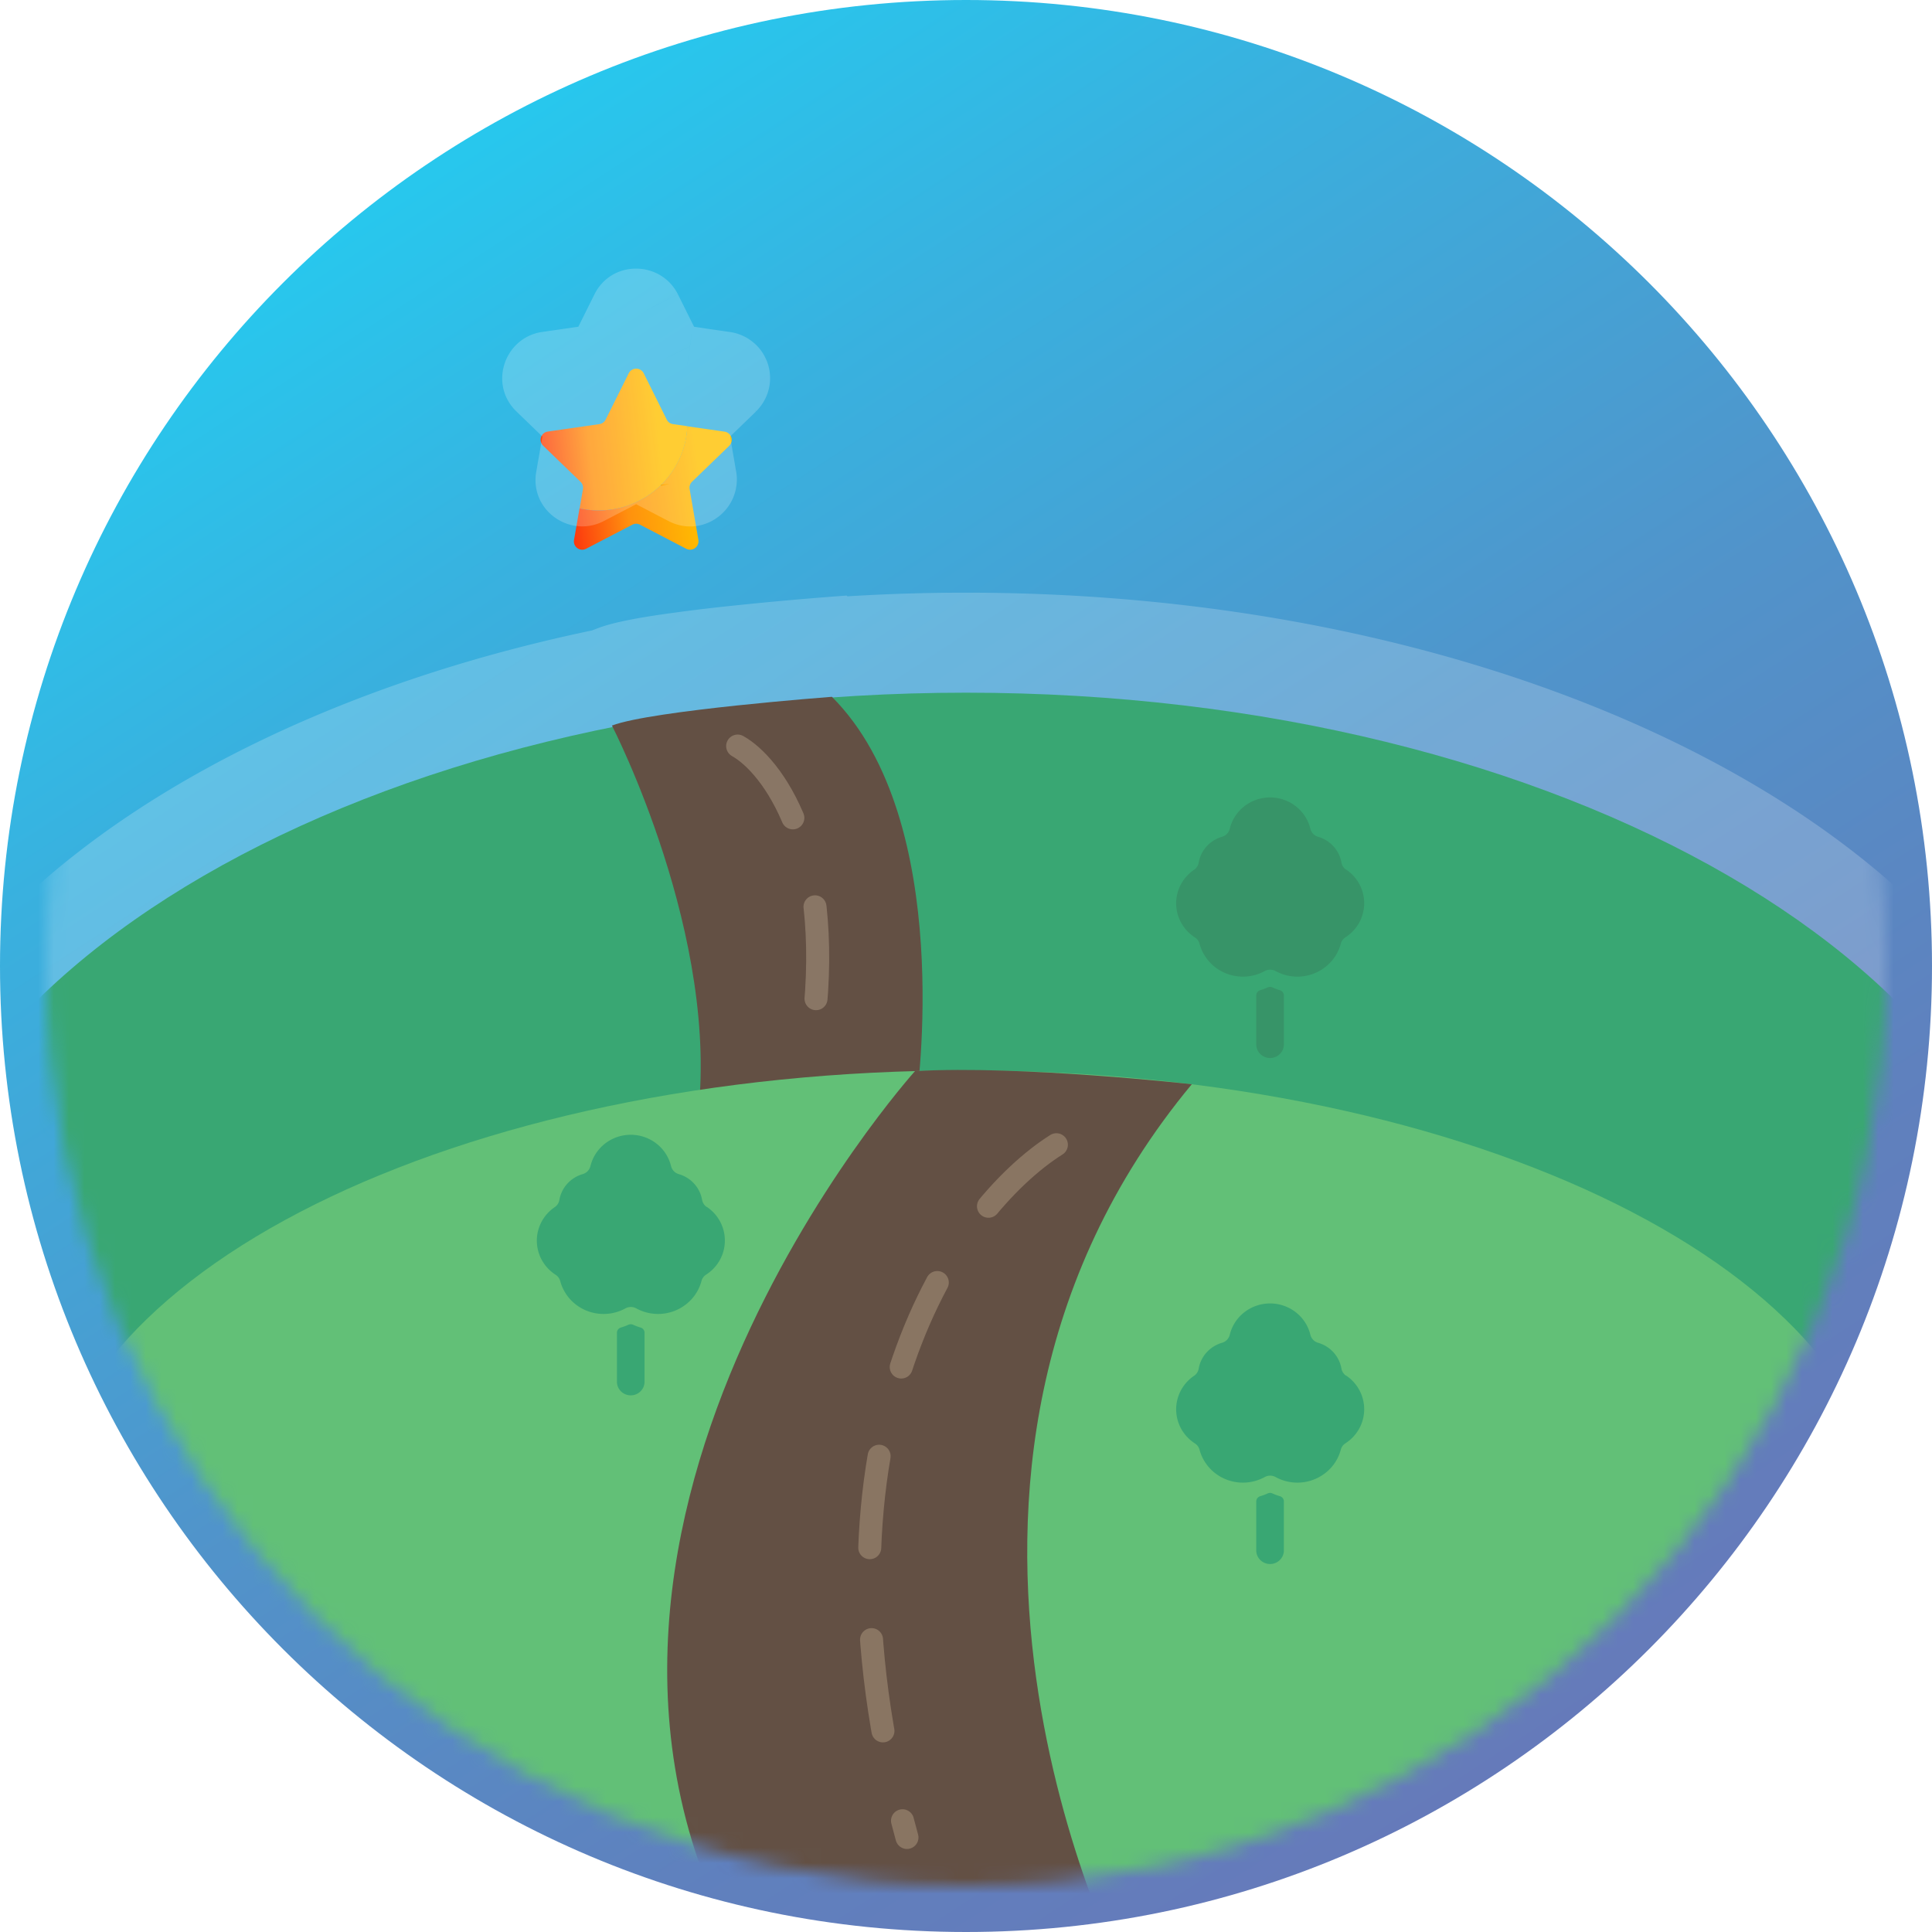 <svg xmlns="http://www.w3.org/2000/svg" width="126" height="126" fill="none" viewBox="0 0 126 126">
  <g clip-path="url(#a)">
    <path fill="url(#b)" fill-opacity=".9" d="M63 126c34.794 0 63-28.206 63-63S97.794 0 63 0 0 28.206 0 63s28.206 63 63 63Z"/>
    <mask id="c" width="120" height="120" x="3" y="3" maskUnits="userSpaceOnUse" style="mask-type:alpha">
      <path fill="#663700" d="M63 123c33.137 0 60-26.863 60-60S96.137 3 63 3 3 29.863 3 63s26.863 60 60 60Z"/>
    </mask>
    <g mask="url(#c)">
      <path fill="url(#d)" d="M45.548 35.372c.005-.048 0-.102 0-.162l-.572-3.319.572 3.32a.397.397 0 0 1 0 .161Z"/>
      <path fill="url(#e)" d="m44.824 27.795-.932-.135a.532.532 0 0 1-.409-.296l-1.503-3.022a.547.547 0 0 0-.975 0L39.5 27.364a.55.55 0 0 1-.408.296l-3.367.486a.539.539 0 0 0-.3.923l2.436 2.353c.13.124.185.302.158.48l-.218 1.252a5.85 5.85 0 0 0 1.236.135c3.116 0 5.655-2.434 5.791-5.488l-.005-.006Z"/>
      <path fill="url(#f)" d="m44.824 27.796 2.434.35-2.434-.35Z"/>
      <path fill="url(#g)" d="M47.635 28.384Z"/>
      <path fill="url(#h)" d="M47.259 28.146Z"/>
      <path fill="url(#i)" d="m37.796 33.149-.36 2.066.36-2.066Z"/>
      <path fill="url(#j)" d="M41.62 34.169c.044.01.082.027.126.048l3.007 1.565-3.007-1.565a.507.507 0 0 0-.126-.048Z"/>
      <path fill="url(#k)" d="m38.227 35.782 3.007-1.565-3.007 1.565Z"/>
      <path fill="url(#l)" d="M47.558 29.069a.518.518 0 0 0 .164-.41.53.53 0 0 0-.186-.378.55.55 0 0 0-.283-.13l-2.43-.35c-.141 3.054-2.674 5.488-5.79 5.488-.425 0-.839-.049-1.237-.135l-.36 2.067a.542.542 0 0 0 .79.567l3.008-1.566a.536.536 0 0 1 .512 0l3.007 1.566a.547.547 0 0 0 .795-.41c.006-.05 0-.103 0-.163l-.572-3.318a.532.532 0 0 1 .158-.48l2.435-2.353-.01.005Z"/>
      <path fill="#089150" d="M63 126.697c38.829 0 70.307-18.25 70.307-40.761 0-22.512-31.478-40.761-70.307-40.761-38.83 0-70.307 18.25-70.307 40.76 0 22.512 31.478 40.762 70.307 40.762Z"/>
      <path fill="#3C2415" d="M59.77 71.691s2.61-18.123-5.515-26.247c0 0-11.747.884-14.346 1.875 0 0 7.157 13.867 5.558 25.849L59.77 71.69Z"/>
      <path stroke="#FDE6BF" stroke-dasharray="6 6" stroke-linecap="round" stroke-opacity=".25" stroke-width="1.5" d="M48.108 48.656c2.204 1.23 6.282 6.566 4.963 18.064"/>
      <path fill="#3BB055" d="M63 129.388c33.137 0 60-13.338 60-29.79 0-16.453-26.863-29.79-60-29.79S3 83.145 3 99.598c0 16.452 26.863 29.79 60 29.79Z"/>
      <path fill="#3C2415" d="M59.675 69.854s-27.443 30.498-10.808 58.696c0 0 6.112 1.303 24.524.391 0 0-16.953-32.592 4.335-58.23 0 0-11.072-1.248-18.05-.857Z"/>
      <g clip-path="url(#m)">
        <path fill="#057942" d="M83.479 64.58a3.76 3.76 0 0 1-.497-.184.373.373 0 0 0-.303 0 3.756 3.756 0 0 1-.497.184.36.36 0 0 0-.252.34v3.195c0 .234.095.46.264.626a.908.908 0 0 0 1.273 0 .878.878 0 0 0 .264-.626V64.92a.35.35 0 0 0-.07-.21.36.36 0 0 0-.182-.13Zm4.308-7.862a.714.714 0 0 1-.303-.468 2.11 2.11 0 0 0-.519-1.055 2.166 2.166 0 0 0-1.008-.624.723.723 0 0 1-.497-.517 2.652 2.652 0 0 0-.953-1.473 2.73 2.73 0 0 0-1.676-.574c-.61 0-1.2.202-1.677.574-.477.371-.813.89-.953 1.473a.723.723 0 0 1-.497.517 2.166 2.166 0 0 0-1.008.624 2.11 2.11 0 0 0-.519 1.055.702.702 0 0 1-.302.475c-.366.247-.663.58-.867.967a2.62 2.62 0 0 0 .032 2.5c.214.383.52.707.892.946.152.099.26.25.303.425.115.421.326.812.618 1.142.291.33.655.59 1.064.76a2.97 2.97 0 0 0 2.56-.132.73.73 0 0 1 .72 0 2.96 2.96 0 0 0 3.628-.633 2.86 2.86 0 0 0 .616-1.145.709.709 0 0 1 .302-.425 2.67 2.67 0 0 0 .892-.944 2.622 2.622 0 0 0 .033-2.501 2.671 2.671 0 0 0-.867-.968h-.014Z"/>
      </g>
      <g clip-path="url(#n)">
        <path fill="#089150" d="M41.784 86.58a3.756 3.756 0 0 1-.497-.184.373.373 0 0 0-.303 0 3.76 3.76 0 0 1-.497.184.36.36 0 0 0-.183.13.35.35 0 0 0-.069.21v3.195c0 .234.095.46.264.626a.908.908 0 0 0 1.273 0 .878.878 0 0 0 .264-.626V86.92a.36.36 0 0 0-.252-.34Zm4.308-7.862a.714.714 0 0 1-.303-.468 2.11 2.11 0 0 0-.519-1.055 2.166 2.166 0 0 0-1.008-.624.723.723 0 0 1-.497-.517 2.652 2.652 0 0 0-.953-1.473 2.73 2.73 0 0 0-1.676-.574c-.609 0-1.2.202-1.677.574-.477.371-.813.89-.953 1.473a.722.722 0 0 1-.497.517 2.167 2.167 0 0 0-1.008.624 2.11 2.11 0 0 0-.519 1.055.7.7 0 0 1-.302.475 2.67 2.67 0 0 0-.867.967 2.62 2.62 0 0 0 .032 2.5c.214.383.52.707.892.946a.71.71 0 0 1 .303.424c.115.422.326.813.618 1.143.291.33.655.59 1.064.76a2.97 2.97 0 0 0 2.56-.132.73.73 0 0 1 .721 0 2.96 2.96 0 0 0 3.627-.633 2.86 2.86 0 0 0 .616-1.145.709.709 0 0 1 .302-.425 2.67 2.67 0 0 0 .892-.944 2.622 2.622 0 0 0 .033-2.501 2.671 2.671 0 0 0-.867-.968h-.014Z"/>
      </g>
      <g clip-path="url(#o)">
        <path fill="#089150" d="M83.479 97.58a3.76 3.76 0 0 1-.497-.184.373.373 0 0 0-.303 0 3.756 3.756 0 0 1-.497.184.36.36 0 0 0-.252.34v3.195c0 .234.095.46.264.626a.908.908 0 0 0 1.273 0 .88.88 0 0 0 .264-.626V97.92a.35.35 0 0 0-.07-.21.36.36 0 0 0-.182-.13Zm4.308-7.862a.714.714 0 0 1-.303-.468 2.11 2.11 0 0 0-.519-1.055 2.166 2.166 0 0 0-1.008-.624.723.723 0 0 1-.497-.517 2.652 2.652 0 0 0-.953-1.473 2.73 2.73 0 0 0-1.676-.574c-.61 0-1.2.202-1.677.574-.477.371-.813.89-.953 1.473a.723.723 0 0 1-.497.517 2.166 2.166 0 0 0-1.008.624 2.11 2.11 0 0 0-.519 1.055.702.702 0 0 1-.302.475c-.366.247-.663.58-.867.967a2.62 2.62 0 0 0 .032 2.5c.214.383.52.707.892.946a.71.71 0 0 1 .303.424c.115.422.326.813.618 1.143.291.33.655.59 1.064.76a2.97 2.97 0 0 0 2.56-.132.73.73 0 0 1 .72 0 2.96 2.96 0 0 0 3.628-.633 2.86 2.86 0 0 0 .616-1.145.709.709 0 0 1 .302-.425 2.67 2.67 0 0 0 .892-.944 2.622 2.622 0 0 0 .033-2.501 2.671 2.671 0 0 0-.867-.968h-.014Z"/>
      </g>
      <g filter="url(#p)" opacity=".2">
        <mask id="q" width="147" height="111" x="-10.307" y="21.019" fill="#000" maskUnits="userSpaceOnUse">
          <path fill="#fff" d="M-10.307 21.019h147v111h-147z"/>
          <path fill-rule="evenodd" d="m44.824 27.772-.932-.135a.532.532 0 0 1-.409-.296l-1.503-3.022a.547.547 0 0 0-.975 0L39.5 27.34a.55.55 0 0 1-.408.296l-3.367.486a.539.539 0 0 0-.3.923l2.436 2.353c.13.124.185.302.158.48l-.218 1.252a5.85 5.85 0 0 0 1.236.135h-.005c-.425 0-.839-.049-1.237-.135l-.36 2.067a.542.542 0 0 0 .79.566l3.008-1.565a.536.536 0 0 1 .512 0l3.007 1.565a.547.547 0 0 0 .795-.41l.001-.01a.406.406 0 0 0 0-.157v.005l-.573-3.318a.532.532 0 0 1 .158-.48l2.435-2.353-.01.005a.518.518 0 0 0 .163-.41.528.528 0 0 0-.186-.378.55.55 0 0 0-.283-.13l-2.424-.35-.005-.006Zm.727 7.526-.002-.052v-.003a1.954 1.954 0 0 1 0 .009v.007l.001.013v.026Zm87.756 50.615c0 14.994-13.965 28.097-34.766 35.176-9.23 5.126-21.75 8.275-35.54 8.275a89 89 0 0 1-6.77-.256c-3.336-.18-4.908-.488-5.258-.564-8.988-1.25-17.057-3.868-23.514-7.455-20.8-7.079-34.766-20.182-34.766-35.176 0-17.833 19.752-32.99 47.264-38.522l-.048-.095c2.6-.991 14.346-1.875 14.346-1.875l.04.04a121.94 121.94 0 0 1 8.705-.31c38.829 0 70.307 18.25 70.307 40.762Z" clip-rule="evenodd"/>
        </mask>
        <path fill="#fff" fill-rule="evenodd" d="m44.824 27.772-.932-.135a.532.532 0 0 1-.409-.296l-1.503-3.022a.547.547 0 0 0-.975 0L39.5 27.34a.55.55 0 0 1-.408.296l-3.367.486a.539.539 0 0 0-.3.923l2.436 2.353c.13.124.185.302.158.48l-.218 1.252a5.85 5.85 0 0 0 1.236.135h-.005c-.425 0-.839-.049-1.237-.135l-.36 2.067a.542.542 0 0 0 .79.566l3.008-1.565a.536.536 0 0 1 .512 0l3.007 1.565a.547.547 0 0 0 .795-.41l.001-.01a.406.406 0 0 0 0-.157v.005l-.573-3.318a.532.532 0 0 1 .158-.48l2.435-2.353-.01.005a.518.518 0 0 0 .163-.41.528.528 0 0 0-.186-.378.55.55 0 0 0-.283-.13l-2.424-.35-.005-.006Zm.727 7.526-.002-.052v-.003a1.954 1.954 0 0 1 0 .009v.007l.001.013v.026Zm87.756 50.615c0 14.994-13.965 28.097-34.766 35.176-9.23 5.126-21.75 8.275-35.54 8.275a89 89 0 0 1-6.77-.256c-3.336-.18-4.908-.488-5.258-.564-8.988-1.25-17.057-3.868-23.514-7.455-20.8-7.079-34.766-20.182-34.766-35.176 0-17.833 19.752-32.99 47.264-38.522l-.048-.095c2.6-.991 14.346-1.875 14.346-1.875l.04.04a121.94 121.94 0 0 1 8.705-.31c38.829 0 70.307 18.25 70.307 40.762Z" clip-rule="evenodd"/>
        <path fill="#fff" d="M44.3 35.272v.015l2.5-.057-.001-.015-2.5.056Zm-.408-7.635-.371 2.473.013.002.358-2.475Zm.932.135 1.747-1.787-.583-.57-.806-.117-.358 2.474Zm-1.34-.431 2.261-1.066-.011-.024-.012-.024-2.239 1.114Zm-1.504-3.022 2.238-1.114-.003-.006-.003-.007-2.232 1.127Zm-.975 0 2.238 1.113.006-.011-2.244-1.102ZM39.5 27.34l2.232 1.126.004-.006.003-.007L39.5 27.34Zm-.408.296.357 2.475.013-.002.012-.002-.382-2.47Zm-3.367.486-.357-2.474h-.001l.358 2.474Zm-.3.923 1.738-1.798-.008-.008-1.73 1.806Zm2.436 2.353-1.737 1.797.008.008.008.008 1.72-1.813Zm.158.48 2.463.429.004-.026.004-.025-2.471-.378Zm-.218 1.252-2.463-.429-.411 2.363 2.343.509.53-2.443Zm1.236.135.016 2.5-.016-5v2.5Zm-.005 0v2.5h.015l-.015-2.5Zm-1.237-.135.53-2.443-2.546-.553-.447 2.567 2.463.429Zm-.36 2.067-2.462-.429v.004l2.463.425Zm.79.566-1.153-2.217-.008.004-.008.004 1.17 2.21Zm3.008-1.565 1.154 2.218.039-.02.038-.022-1.231-2.176Zm.512 0 1.154-2.217-.022-.012-.023-.01-1.11 2.24Zm3.007 1.565 1.164-2.212-.01-.005-1.154 2.217Zm.795-.41 2.482.304.004-.033.003-.032-2.489-.239Zm.001-.01-2.457-.464-.02.112-.012.113 2.49.239Zm0-.157 2.45-.495-4.95.504 2.5-.009Zm0 .005-2.465.425 4.964-.433-2.5.008Zm-.573-3.318 2.464-.425-.004-.02-.004-.02-2.456.465Zm.158-.48 1.721 1.812.008-.007.008-.008-1.737-1.798Zm2.435-2.353 1.737 1.797L46.46 26.8l1.11 2.24Zm-.01.005-1.76-1.776 2.869 4.016-1.11-2.24Zm.163-.41h-2.5v.093l.007.093 2.493-.186Zm-.088-.27 2.139-1.295-.012-.02-.012-.019-2.115 1.334Zm-.098-.108-1.618 1.906 1.618-1.906Zm-.283-.13-.357 2.475h.007l.35-2.475Zm-2.424-.35-2.497-.116-.106 2.267 2.246.324.357-2.474Zm0 0 2.497.117.052-1.111-.79-.783-1.759 1.777Zm-.005-.006 1.759-1.776-.006-.006-.006-.005-1.747 1.787Zm.725 7.474h-2.5v.041l.002.041 2.498-.082Zm.002.052-2.5.039 5-.04-2.5.001Zm-.002-.052h2.5v-.078l-.005-.078-2.495.156Zm0 0-2.498.08v.038l.003.038 2.495-.156Zm0-.003 2.499-.08-2.499.08Zm0-.05 2.499-.015-5 .018 2.5-.002Zm0 .059 2.5-.08-.001-.001-2.499.08Zm0 .007 2.5-.077v-.004l-2.5.08Zm.001.013 2.5-.065-.001-.012-2.499.077Zm0 .01 2.5-.039v-.025l-2.5.064Zm52.991 85.807-.805-2.366-.212.072-.196.109 1.213 2.185Zm-42.31 8.019.19-2.492-.027-.003-.028-.001-.135 2.496Zm-5.258-.564.533-2.443-.094-.02-.095-.013-.344 2.476Zm-23.514-7.455 1.214-2.185-.196-.109-.213-.072-.805 2.366ZM39.956 47.39l.493 2.451 3.211-.645-1.47-2.927-2.234 1.121Zm-.048-.095-.89-2.336-2.615.997 1.283 2.486 2.222-1.147Zm14.346-1.875 1.772-1.764-.812-.815-1.147.086.187 2.493Zm.04.04-1.771 1.764.807.811 1.143-.081-.179-2.494ZM43.533 30.11l.931.136.717-4.949-.932-.135-.716 4.949Zm-2.312-1.705a3.032 3.032 0 0 0 2.299 1.704l.742-4.945c.59.088 1.179.467 1.482 1.11l-4.523 2.131Zm-1.48-2.974 1.503 3.022 4.477-2.227-1.504-3.022-4.476 2.227Zm3.507-.011c-.732 1.49-2.79 1.43-3.5.024l4.463-2.253c-1.113-2.205-4.327-2.264-5.451.025l4.488 2.204Zm-1.51 3.033 1.504-3.022-4.476-2.227-1.504 3.022 4.477 2.227Zm-2.264 1.654a3.05 3.05 0 0 0 2.258-1.641l-4.463-2.253a1.95 1.95 0 0 1 1.44-1.047l.765 4.941Zm-3.392.49 3.367-.486-.714-4.949-3.367.486.714 4.948Zm1.073-3.358c1.209 1.158.5 3.13-1.071 3.357l-.717-4.948c-2.465.357-3.533 3.419-1.67 5.203l3.458-3.612Zm2.443 2.36-2.435-2.352-3.474 3.596 2.435 2.352 3.474-3.595Zm.892 2.657a3.041 3.041 0 0 0-.908-2.671l-3.442 3.626a1.958 1.958 0 0 1-.593-1.711l4.943.756Zm-.226 1.303.218-1.252-4.926-.858-.218 1.252 4.926.858Zm-1.227-2.794c-.234 0-.47-.027-.706-.078l-1.06 4.886a8.34 8.34 0 0 0 1.766.192v-5Zm.01 5h.006l-.03-5h-.006l.03 5Zm-1.782-.192c.56.121 1.151.192 1.767.192v-5a3.33 3.33 0 0 1-.706-.078l-1.061 4.886Zm2.634.052.36-2.067-4.927-.856-.36 2.066 4.927.857Zm-2.843-2.071c1.398-.74 3.127.42 2.843 2.067l-4.927-.849c-.436 2.532 2.23 4.362 4.423 3.201l-2.339-4.42Zm3.023-1.573-3.007 1.565 2.308 4.435 3.007-1.565-2.308-4.435Zm.678-.258c-.22.055-.484.146-.756.3l2.463 4.351a2 2 0 0 1-.505.203l-1.202-4.854Zm1.463 0a3.034 3.034 0 0 0-1.463 0l1.202 4.854a1.963 1.963 0 0 1-.94 0l1.201-4.854Zm.634.235a3.085 3.085 0 0 0-.633-.235l-1.203 4.854a1.925 1.925 0 0 1-.383-.138l2.22-4.48Zm3.052 1.588L42.9 31.982l-2.308 4.435 3.007 1.565 2.308-4.435Zm-2.84 1.504c.16-1.304 1.583-2.166 2.85-1.499l-2.328 4.425c1.964 1.034 4.194-.303 4.44-2.32l-4.962-.606Zm-.007.054v.01l4.977.478v-.011l-4.977-.477Zm.037.577a2.096 2.096 0 0 1-.005-.802l4.914.927c.07-.37.067-.747-.007-1.115l-4.902.99Zm4.951-.498v-.006l-5 .018v.005l5-.017Zm-5.536-2.886.572 3.319 4.928-.85-.572-3.318-4.928.85Zm.9-2.718a3.032 3.032 0 0 0-.892 2.759l4.912-.93a1.968 1.968 0 0 1-.577 1.797l-3.442-3.626Zm2.42-2.337-2.435 2.353 3.474 3.595 2.435-2.353-3.474-3.595Zm2.836 4.043.01-.005-2.219-4.48-.01.005 2.219 4.48Zm-3.44-2.464a1.983 1.983 0 0 1 .57-1.552l3.52 3.552c.597-.592.966-1.44.897-2.373l-4.986.373Zm.268.84a1.982 1.982 0 0 1-.274-1.026h5c0-.743-.285-1.295-.45-1.565l-4.276 2.59Zm.422.502a2.05 2.05 0 0 1-.398-.464l4.229-2.668a2.957 2.957 0 0 0-.595-.68l-3.236 3.812Zm.985.44a1.951 1.951 0 0 1-.985-.44l3.236-3.812a3.048 3.048 0 0 0-1.55-.699l-.701 4.95Zm-2.431-.351 2.424.35.714-4.949-2.424-.35-.714 4.949Zm-2.14-2.592 4.994.234-4.994-.234Zm.733 1.888.005.005L46.587 26l-.005-.005-3.518 3.553Zm.011.011 3.495-3.575-3.495 3.575Zm-.025 5.768v.008-.037l5-.002c0-.064-.003-.122-.003-.132l-4.997.163Zm-.002-.082h5-5Zm.005.156 4.99-.312-4.99.312Zm-.004-.078v.003l4.998-.161v-.003l-4.998.16Zm-.002-.115.002.115 4.998-.161v-.007c0-.001 0 0 0 0v.022l-5 .031Zm5-.038v-.01c0-.001 0 0 0 0a.94.94 0 0 1 0 .03l-5 .005c0 .066.002.124.003.137l4.997-.162Zm0 .008v-.008l-4.997.161v.007l4.997-.16Zm0 .016v-.013l-4.997.153v.013l4.998-.153Zm.001.023v-.01l-4.998.128v.01l4.998-.128Zm.001.042v-.017l-5 .077v.017l5-.077Zm51.297 88.196c21.085-7.176 36.46-20.872 36.46-37.543h-5c0 13.317-12.555 25.827-33.071 32.81l1.61 4.733ZM63 131.864c14.143 0 27.096-3.225 36.755-8.589l-2.427-4.371c-8.8 4.887-20.89 7.96-34.328 7.96v5Zm-6.959-.263c2.279.174 4.601.263 6.96.263v-5c-2.232 0-4.428-.084-6.58-.248l-.38 4.985Zm-5.6-.614c.503.109 2.211.432 5.656.618l.27-4.993c-3.229-.174-4.665-.468-4.861-.511l-1.066 4.886Zm-24.196-7.712c6.766 3.758 15.139 6.46 24.384 7.745l.688-4.952c-8.73-1.214-16.496-3.749-22.644-7.164l-2.428 4.371ZM-9.807 85.913c0 16.671 15.375 30.367 36.46 37.543l1.611-4.733C7.75 111.74-4.806 99.23-4.806 85.913h-5ZM39.465 44.94c-14.048 2.824-26.26 8.131-35.02 15.148C-4.31 67.1-9.807 76-9.807 85.913h5c0-7.921 4.38-15.517 12.378-21.923 7.995-6.403 19.414-11.44 32.88-14.148l-.986-4.902Zm.444 2.356-2.222 1.147v-.002.002l.007.012.03.058 4.468-2.243a13.335 13.335 0 0 0-.043-.084l-.012-.025-.004-.007-.002-.003v-.001l-2.222 1.146Zm14.346-1.875-.188-2.493h-.009l-.027.003-.101.008-.384.03a229.992 229.992 0 0 0-5.752.532 114.66 114.66 0 0 0-4.921.612c-1.432.217-2.916.489-3.855.847l1.782 4.672c.36-.138 1.32-.348 2.822-.575 1.413-.215 3.084-.413 4.698-.584a225.257 225.257 0 0 1 5.996-.55l.096-.007.024-.001h.007l-.188-2.494Zm1.812-1.724-.04-.04-3.543 3.528.04.04 3.543-3.528ZM63 42.652c-3.007 0-5.972.107-8.883.316l.357 4.987c2.792-.2 5.638-.303 8.526-.303v-5Zm72.807 43.26c0-12.521-8.735-23.388-21.839-30.984C100.801 47.294 82.775 42.652 63 42.652v5c19.054 0 36.182 4.483 48.46 11.601 12.343 7.156 19.347 16.67 19.347 26.66h5Z" mask="url(#q)"/>
      </g>
      <path stroke="#FDE6BF" stroke-dasharray="6 6" stroke-linecap="round" stroke-opacity=".25" stroke-width="1.5" d="M68.895 74.656c-6.305 3.976-17.082 18.577-9.745 45.179"/>
    </g>
  </g>
  <defs>
    <linearGradient id="b" x1="28.608" x2="97.386" y1="10.21" y2="115.795" gradientUnits="userSpaceOnUse">
      <stop stop-color="#10C2EC"/>
      <stop offset=".2" stop-color="#23A9DC"/>
      <stop offset=".54" stop-color="#3E88C5"/>
      <stop offset=".82" stop-color="#4E73B7"/>
      <stop offset="1" stop-color="#556CB3"/>
    </linearGradient>
    <linearGradient id="d" x1="45.556" x2="44.913" y1="31.891" y2="31.903" gradientUnits="userSpaceOnUse">
      <stop offset=".214" stop-color="#FFC100"/>
      <stop offset=".661" stop-color="#FF910E"/>
      <stop offset="1" stop-color="#FC360E"/>
    </linearGradient>
    <linearGradient id="e" x1="44.829" x2="34.352" y1="24.042" y2="25.221" gradientUnits="userSpaceOnUse">
      <stop offset=".214" stop-color="#FFC100"/>
      <stop offset=".661" stop-color="#FF910E"/>
      <stop offset="1" stop-color="#FC360E"/>
    </linearGradient>
    <linearGradient id="f" x1="47.258" x2="45.539" y1="27.796" y2="29.094" gradientUnits="userSpaceOnUse">
      <stop offset=".214" stop-color="#FFC100"/>
      <stop offset=".661" stop-color="#FF910E"/>
      <stop offset="1" stop-color="#FC360E"/>
    </linearGradient>
    <linearGradient id="g" x1="47.722" x2="47.625" y1="28.384" y2="28.387" gradientUnits="userSpaceOnUse">
      <stop offset=".214" stop-color="#FFC100"/>
      <stop offset=".661" stop-color="#FF910E"/>
      <stop offset="1" stop-color="#FC360E"/>
    </linearGradient>
    <linearGradient id="h" x1="47.542" x2="47.245" y1="28.146" y2="28.217" gradientUnits="userSpaceOnUse">
      <stop offset=".214" stop-color="#FFC100"/>
      <stop offset=".661" stop-color="#FF910E"/>
      <stop offset="1" stop-color="#FC360E"/>
    </linearGradient>
    <linearGradient id="i" x1="37.796" x2="37.398" y1="33.149" y2="33.156" gradientUnits="userSpaceOnUse">
      <stop offset=".214" stop-color="#FFC100"/>
      <stop offset=".661" stop-color="#FF910E"/>
      <stop offset="1" stop-color="#FC360E"/>
    </linearGradient>
    <linearGradient id="j" x1="44.753" x2="41.428" y1="34.169" y2="34.87" gradientUnits="userSpaceOnUse">
      <stop offset=".214" stop-color="#FFC100"/>
      <stop offset=".661" stop-color="#FF910E"/>
      <stop offset="1" stop-color="#FC360E"/>
    </linearGradient>
    <linearGradient id="k" x1="41.359" x2="38.034" y1="34.169" y2="34.87" gradientUnits="userSpaceOnUse">
      <stop offset=".214" stop-color="#FFC100"/>
      <stop offset=".661" stop-color="#FF910E"/>
      <stop offset="1" stop-color="#FC360E"/>
    </linearGradient>
    <linearGradient id="l" x1="47.723" x2="36.526" y1="27.801" y2="29.358" gradientUnits="userSpaceOnUse">
      <stop offset=".214" stop-color="#FFC100"/>
      <stop offset=".661" stop-color="#FF910E"/>
      <stop offset="1" stop-color="#FC360E"/>
    </linearGradient>
    <clipPath id="a">
      <path fill="#fff" d="M0 0h126v126H0z"/>
    </clipPath>
    <clipPath id="m">
      <path fill="#fff" d="M74.186 52h17.288v17H74.186z"/>
    </clipPath>
    <clipPath id="n">
      <path fill="#fff" d="M32.492 74H49.78v17H32.492z"/>
    </clipPath>
    <clipPath id="o">
      <path fill="#fff" d="M74.186 85h17.288v17H74.186z"/>
    </clipPath>
    <filter id="p" width="153.613" height="118.345" x="-13.807" y="13.519" color-interpolation-filters="sRGB" filterUnits="userSpaceOnUse">
      <feFlood flood-opacity="0" result="BackgroundImageFix"/>
      <feColorMatrix in="SourceAlpha" result="hardAlpha" values="0 0 0 0 0 0 0 0 0 0 0 0 0 0 0 0 0 0 127 0"/>
      <feOffset dy="-4"/>
      <feGaussianBlur stdDeviation="2"/>
      <feComposite in2="hardAlpha" operator="out"/>
      <feColorMatrix values="0 0 0 0 0 0 0 0 0 0 0 0 0 0 0 0 0 0 0.15 0"/>
      <feBlend in2="BackgroundImageFix" result="effect1_dropShadow_3188_659"/>
      <feBlend in="SourceGraphic" in2="effect1_dropShadow_3188_659" result="shape"/>
    </filter>
  </defs>
</svg>
